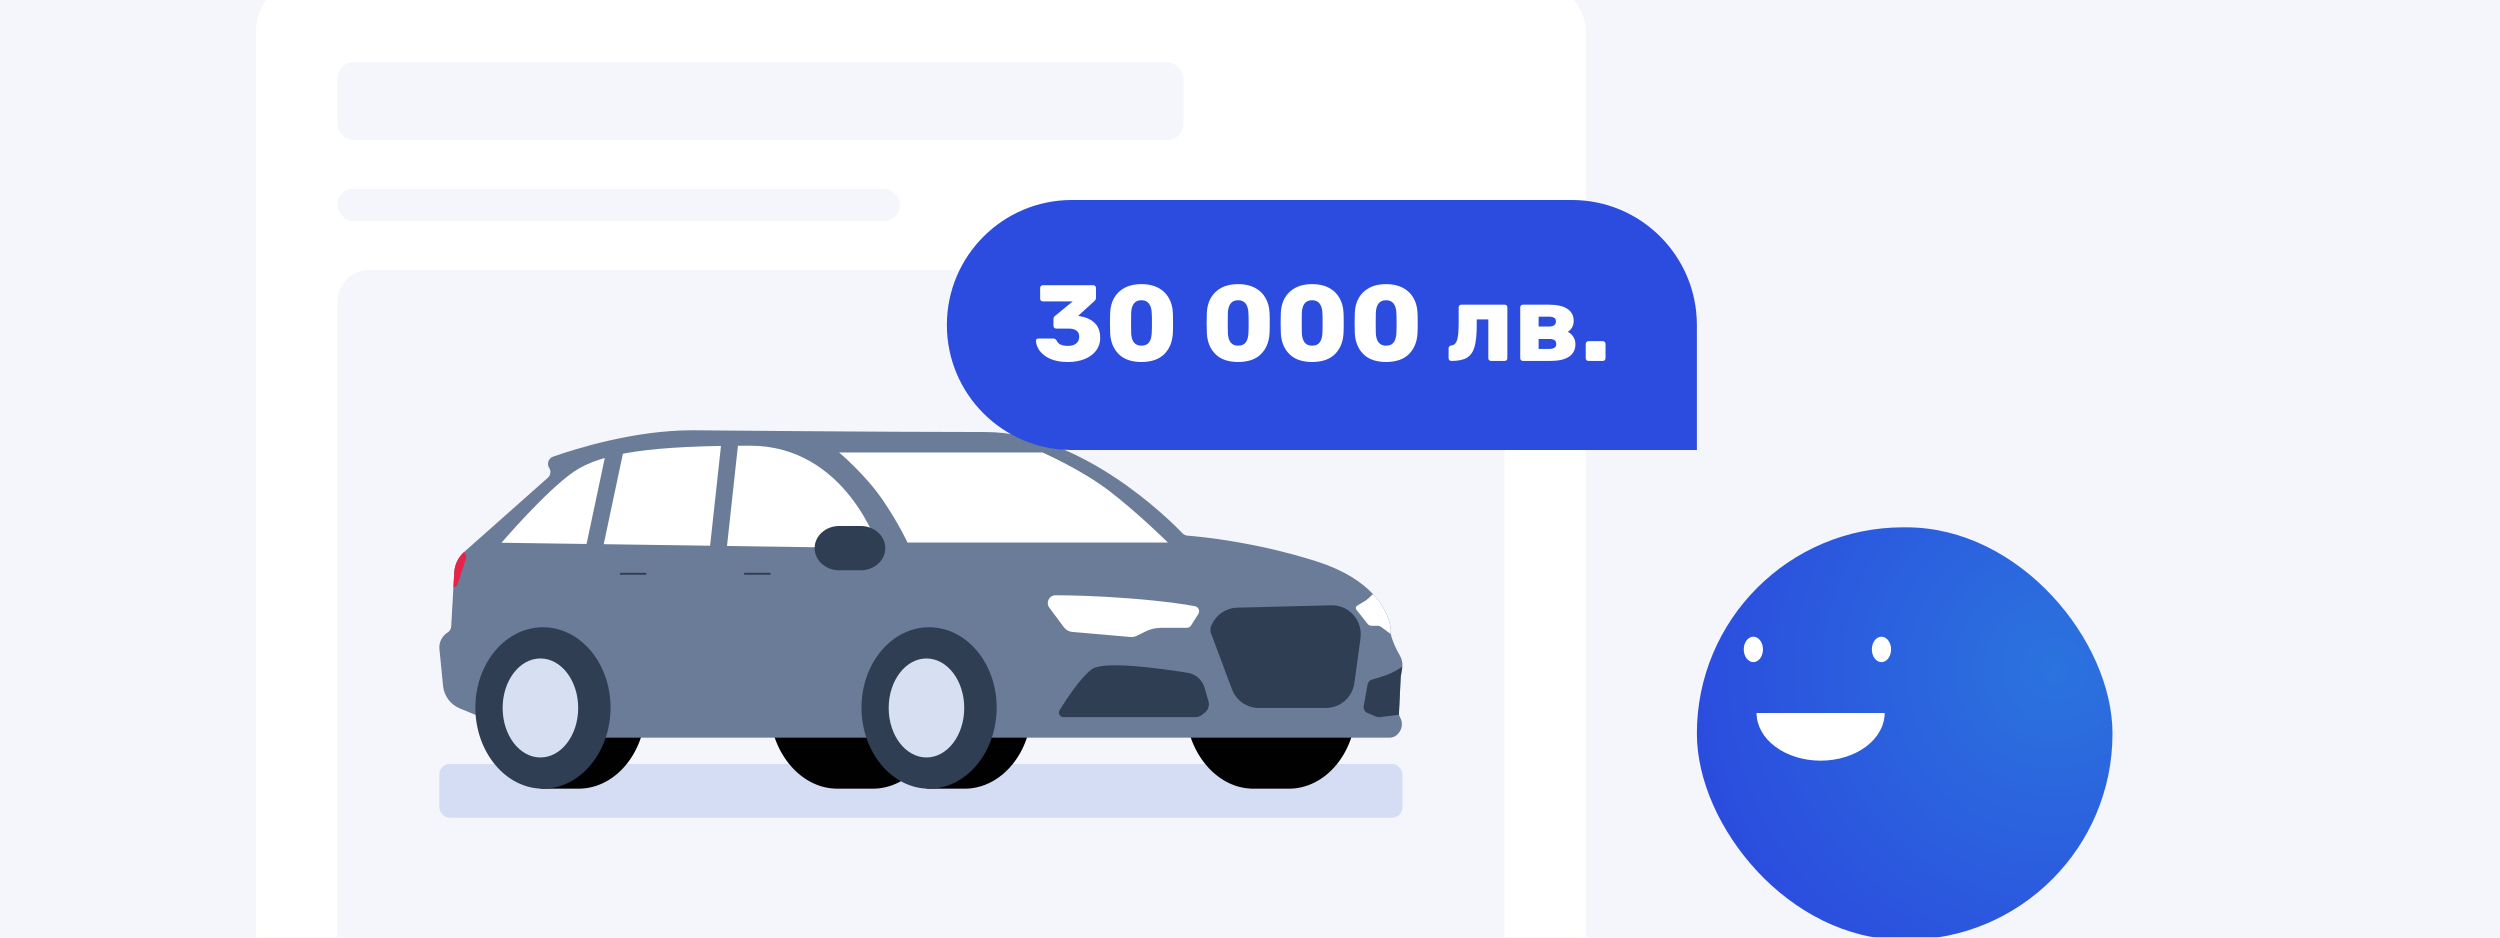 <svg width="800" height="300" viewBox="0 0 800 300" fill="none" xmlns="http://www.w3.org/2000/svg">
<g clip-path="url(#clip0_5806_69646)">
<rect width="800" height="300" fill="#F4F6FC"/>
<g filter="url(#filter0_d_5806_69646)">
<rect x="82" y="-13" width="425.374" height="438.343" rx="15.562" fill="white"/>
<rect x="107.938" y="12.937" width="270.787" height="24.9" rx="5.187" fill="#F4F6FC"/>
<rect x="107.938" y="53.4" width="180.006" height="10.375" rx="5.187" fill="#F4F6FC"/>
<path d="M107.938 89.712C107.938 83.982 112.583 79.337 118.312 79.337H471.062C476.792 79.337 481.437 83.982 481.437 89.712V295.656C481.437 301.386 476.792 306.031 471.062 306.031H118.312C112.583 306.031 107.938 301.386 107.938 295.656V89.712Z" fill="#F4F6FC"/>
<rect x="140.594" y="237.458" width="308.187" height="17.217" rx="3.342" fill="#D5DDF4"/>
<g clip-path="url(#clip1_5806_69646)">
<path d="M279.301 194.237V193.728H266.354V193.804C255.138 194.773 246.313 205.9 246.313 219.447C246.313 232.995 255.559 244.859 267.149 245.366V245.39H279.268C291.132 245.39 300.738 233.756 300.738 219.702C300.738 205.648 291.132 194.269 279.299 194.237H279.301Z" fill="#010101"/>
<path d="M412.44 194.236V193.726H399.494V193.803C388.278 194.772 379.453 205.898 379.453 219.446C379.453 232.994 388.698 244.858 400.288 245.364V245.389H412.407C424.271 245.389 433.877 233.755 433.877 219.701C433.877 205.646 424.271 194.268 412.439 194.236H412.44Z" fill="#010101"/>
<path fill-rule="evenodd" clip-rule="evenodd" d="M185.062 193.726H172.179V199.336C166.963 203.989 163.59 211.383 163.59 219.702C163.59 228.021 167.757 235.51 172.974 240.227V245.39H185.092C196.956 245.39 206.562 233.756 206.562 219.702C206.562 205.648 196.956 194.269 185.124 194.237V193.728H185.06L185.062 193.726Z" fill="#010101"/>
<path fill-rule="evenodd" clip-rule="evenodd" d="M308.599 193.726H295.716V199.336C290.5 203.989 287.128 211.383 287.128 219.702C287.128 228.021 291.295 235.51 296.511 240.227V245.39H308.63C320.494 245.39 330.1 233.756 330.1 219.702C330.1 205.648 320.494 194.269 308.662 194.237V193.728H308.598L308.599 193.726Z" fill="#010101"/>
<path d="M448.75 206.35C448.739 206.449 448.729 206.545 448.714 206.64L448.253 209.577C448.24 209.662 448.234 209.749 448.226 209.834L447.679 221.187C447.675 221.227 447.675 221.266 447.675 221.306C447.675 221.451 447.687 221.592 447.714 221.734C447.764 222.01 447.862 222.281 448.007 222.528C448.989 224.205 448.755 226.331 447.43 227.752L447.243 227.953C446.587 228.659 445.668 229.058 444.702 229.058H170.289C169.973 229.058 169.656 228.995 169.363 228.877L147.119 219.692C144.149 218.466 142.096 215.701 141.783 212.505L140.62 200.74C140.6 200.555 140.593 200.368 140.593 200.183C140.593 198.253 141.585 196.433 143.25 195.391C143.918 194.976 144.34 194.258 144.383 193.473L145.091 180.924L145.355 176.221C145.496 173.706 146.623 171.354 148.495 169.669C148.508 169.656 148.525 169.64 148.541 169.626L175.318 145.876C175.855 145.401 176.135 144.736 176.135 144.06C176.135 143.605 176.007 143.151 175.747 142.745C174.896 141.429 175.494 139.663 176.973 139.143C184.006 136.665 202.885 130.693 221.555 130.693C221.555 130.693 281.857 131.258 315.29 131.258C345.905 131.258 373.937 159.012 378.439 163.689C378.848 164.11 379.398 164.371 379.985 164.413C384.101 164.729 401.561 166.364 421.393 172.682C430.354 175.536 435.907 179.438 439.351 183.112C443.625 187.674 444.65 191.892 444.884 193.348C444.924 193.599 444.93 193.857 444.888 194.106C444.839 194.376 444.812 194.92 445.03 195.895C445.194 196.637 445.505 197.626 446.048 198.934C446.756 200.641 447.41 201.867 447.923 202.714C448.589 203.808 448.882 205.084 448.751 206.348L448.75 206.35Z" fill="#6A7C97"/>
<path d="M335.779 187.454C334.559 185.815 335.733 183.488 337.776 183.492C342.597 183.501 350.763 183.674 361.315 184.485C372.815 185.37 379.302 186.399 382.398 187.002C383.526 187.221 384.079 188.506 383.465 189.479L381.149 193.148C380.849 193.621 380.327 193.909 379.767 193.909H371.6C369.816 193.909 368.057 194.324 366.461 195.123L363.833 196.437C363.177 196.766 362.442 196.906 361.711 196.842L343.16 195.235C342.078 195.141 341.085 194.588 340.437 193.717L335.779 187.455V187.454Z" fill="white"/>
<path d="M387.377 193.736L387.766 192.879C389.228 189.649 392.378 187.544 395.887 187.457L426.037 186.703C429.16 186.626 432.108 188.16 433.862 190.779C435.138 192.683 435.671 194.998 435.359 197.277L433.408 211.534C432.779 216.133 428.897 219.556 424.313 219.556H402.806C398.99 219.556 395.571 217.166 394.22 213.552L387.379 195.27" fill="#303E53"/>
<path d="M445.015 195.887L442.076 193.699C441.694 193.415 441.233 193.261 440.758 193.261H438.929C438.422 193.261 437.941 193.03 437.621 192.632L434.049 188.12C433.713 187.698 433.829 187.078 434.296 186.808C434.906 186.453 435.769 185.945 436.666 185.407C437.461 184.93 438.482 183.977 439.339 183.104C443.613 187.665 444.638 191.883 444.872 193.34C444.912 193.591 444.918 193.848 444.876 194.098C444.827 194.368 444.8 194.911 445.018 195.887H445.015Z" fill="white"/>
<path d="M385.436 213.024C384.718 210.56 382.648 208.727 380.115 208.316C371.71 206.949 353.164 204.335 349.353 207.177C345.738 209.873 341.231 216.762 339.047 220.308C338.46 221.262 339.144 222.491 340.265 222.491H382.525C383.29 222.491 384.033 222.235 384.635 221.764L385.534 221.06C386.637 220.196 387.103 218.748 386.712 217.403L385.436 213.024V213.024Z" fill="#303E53"/>
<path d="M448.729 206.343C448.718 206.442 448.708 206.538 448.693 206.633L448.232 209.57C448.219 209.655 448.213 209.742 448.205 209.827L447.658 221.181C447.654 221.22 447.654 221.26 447.654 221.299C447.654 221.444 447.667 221.586 447.693 221.727L441.524 222.501C441.165 222.547 440.8 222.497 440.466 222.36L437.645 221.193C436.742 220.821 436.218 219.865 436.393 218.9L437.616 212.078C437.761 211.274 438.364 210.625 439.158 210.427C440.144 210.18 441.676 209.745 443.67 209.016C445.941 208.182 447.703 207.078 448.729 206.343V206.343Z" fill="#303E53"/>
<path d="M268.507 137.793H333.574C333.574 137.793 345.914 143.178 355.002 150.133C364.09 157.089 373.738 166.625 373.738 166.625H290.382C290.382 166.625 287.914 161.015 282.416 152.937C276.918 144.859 268.507 137.792 268.507 137.792V137.793Z" fill="white"/>
<path d="M149.165 171.549L146.452 179.923C146.307 180.368 145.944 180.708 145.493 180.816L145.091 180.915L145.354 176.212C145.496 173.697 146.623 171.345 148.495 169.66C148.553 169.72 148.603 169.782 148.65 169.851L149.006 170.391C149.23 170.734 149.29 171.159 149.163 171.547L149.165 171.549Z" fill="#E62348"/>
<path d="M281.221 168.43C281.221 168.43 270.869 135.628 240.029 135.628C209.19 135.628 192.626 137.807 183.69 143.91C174.753 150.013 160.479 166.685 160.479 166.685L281.222 168.429L281.221 168.43Z" fill="white"/>
<path d="M199.415 137.79L194.147 136.673L186.468 172.89L191.737 174.007L199.415 137.79Z" fill="#6A7C97"/>
<path d="M236.329 133.902L230.975 133.319L226.963 170.123L232.317 170.706L236.329 133.902Z" fill="#6A7C97"/>
<path d="M195.375 219.446C195.375 233.661 185.705 245.389 173.745 245.389C161.786 245.389 152.116 233.628 152.116 219.446C152.116 205.264 161.786 193.726 173.745 193.726C185.705 193.726 195.375 205.232 195.375 219.446Z" fill="#303E53"/>
<path d="M172.93 235.397C179.606 235.397 185.017 228.305 185.017 219.557C185.017 210.81 179.606 203.718 172.93 203.718C166.255 203.718 160.844 210.81 160.844 219.557C160.844 228.305 166.255 235.397 172.93 235.397Z" fill="#D7E0F3"/>
<path d="M318.937 219.446C318.937 233.661 309.267 245.389 297.308 245.389C285.348 245.389 275.678 233.628 275.678 219.446C275.678 205.264 285.348 193.726 297.308 193.726C309.267 193.726 318.937 205.232 318.937 219.446Z" fill="#303E53"/>
<path d="M296.468 235.397C303.143 235.397 308.555 228.305 308.555 219.557C308.555 210.81 303.143 203.718 296.468 203.718C289.792 203.718 284.381 210.81 284.381 219.557C284.381 228.305 289.792 235.397 296.468 235.397Z" fill="#D7E0F3"/>
<path d="M198.595 176.613H206.571" stroke="#303E53" stroke-width="0.604" stroke-miterlimit="10" stroke-linecap="round"/>
<path d="M238.34 176.613H246.316" stroke="#303E53" stroke-width="0.604" stroke-miterlimit="10" stroke-linecap="round"/>
<path d="M275.428 161.323H268.549C264.205 161.323 260.68 164.499 260.68 168.413C260.68 172.326 264.205 175.502 268.549 175.502H275.428C279.772 175.502 283.297 172.326 283.297 168.413C283.297 164.499 279.772 161.323 275.428 161.323Z" fill="#303E53"/>
</g>
<rect x="82.778" y="-12.222" width="423.818" height="436.787" rx="14.784" stroke="white" stroke-width="1.556"/>
</g>
<g filter="url(#filter1_d_5806_69646)">
<rect x="543" y="131" width="133" height="132" rx="66" fill="url(#paint0_radial_5806_69646)"/>
<path d="M562.099 190.411C562.099 194.457 564.258 198.338 568.102 201.199C571.946 204.06 577.159 205.668 582.595 205.668C588.031 205.668 593.244 204.06 597.088 201.199C600.932 198.338 603.091 194.457 603.091 190.411" fill="white"/>
<path d="M564.149 170.068C564.149 167.821 562.772 166 561.074 166C559.376 166 558 167.821 558 170.068C558 172.315 559.376 174.137 561.074 174.137C562.772 174.137 564.149 172.315 564.149 170.068Z" fill="white"/>
<path d="M605.141 170.07C605.141 167.823 603.765 166.001 602.067 166.001C600.369 166.001 598.992 167.823 598.992 170.07C598.992 172.317 600.369 174.138 602.067 174.138C603.765 174.138 605.141 172.317 605.141 170.07Z" fill="white"/>
</g>
<path d="M303 104C303 81.909 320.909 64 343 64H503C525.091 64 543 81.909 543 104V144H343C320.909 144 303 126.091 303 104V104Z" fill="#2B4CDE"/>
<path d="M341.746 115.846C339.484 115.846 337.579 115.5 336.032 114.807C334.509 114.092 333.377 113.214 332.639 112.176C331.923 111.137 331.542 110.098 331.496 109.059C331.496 108.851 331.565 108.678 331.704 108.539C331.865 108.401 332.05 108.332 332.258 108.332H337.037C337.314 108.332 337.533 108.389 337.695 108.505C337.856 108.597 338.006 108.759 338.145 108.99C338.583 110.121 339.795 110.686 341.781 110.686C342.912 110.686 343.789 110.421 344.413 109.89C345.036 109.359 345.348 108.643 345.348 107.743C345.348 106.011 344.193 105.146 341.885 105.146H338.006C337.752 105.146 337.533 105.065 337.348 104.903C337.187 104.719 337.106 104.499 337.106 104.245V102.202C337.106 101.671 337.302 101.279 337.695 101.025L343.27 96.454H333.712C333.481 96.454 333.273 96.373 333.089 96.211C332.927 96.026 332.846 95.819 332.846 95.588V92.159C332.846 91.905 332.927 91.698 333.089 91.536C333.25 91.351 333.458 91.259 333.712 91.259H349.85C350.104 91.259 350.311 91.351 350.473 91.536C350.635 91.698 350.715 91.905 350.715 92.159V95.241C350.715 95.726 350.531 96.107 350.161 96.384L345.036 101.059L345.279 101.129C347.356 101.429 349.007 102.144 350.231 103.276C351.454 104.407 352.066 106.034 352.066 108.158C352.066 109.705 351.616 111.067 350.715 112.245C349.838 113.399 348.615 114.288 347.045 114.911C345.498 115.535 343.732 115.846 341.746 115.846ZM365.261 115.846C362.075 115.823 359.651 114.981 357.989 113.318C356.327 111.656 355.415 109.463 355.253 106.739C355.207 105.492 355.184 104.372 355.184 103.379C355.184 102.364 355.207 101.209 355.253 99.916C355.346 98.185 355.773 96.65 356.535 95.311C357.32 93.949 358.439 92.875 359.894 92.09C361.371 91.305 363.16 90.913 365.261 90.913C367.362 90.913 369.151 91.305 370.629 92.09C372.107 92.875 373.226 93.949 373.988 95.311C374.773 96.65 375.212 98.185 375.304 99.916C375.35 100.563 375.373 101.717 375.373 103.379C375.373 104.996 375.35 106.115 375.304 106.739C375.142 109.463 374.231 111.656 372.568 113.318C370.906 114.981 368.47 115.823 365.261 115.846ZM365.261 110.617C366.346 110.617 367.154 110.271 367.685 109.578C368.216 108.863 368.505 107.858 368.551 106.565C368.597 105.896 368.62 104.811 368.62 103.31C368.62 101.81 368.597 100.748 368.551 100.124C368.505 98.878 368.216 97.896 367.685 97.181C367.154 96.442 366.346 96.073 365.261 96.073C363.184 96.073 362.087 97.423 361.972 100.124C361.948 100.748 361.937 101.81 361.937 103.31C361.937 104.811 361.948 105.896 361.972 106.565C362.087 109.267 363.184 110.617 365.261 110.617ZM396.205 115.846C393.019 115.823 390.595 114.981 388.933 113.318C387.271 111.656 386.359 109.463 386.197 106.739C386.151 105.492 386.128 104.372 386.128 103.379C386.128 102.364 386.151 101.209 386.197 99.916C386.289 98.185 386.717 96.65 387.478 95.311C388.263 93.949 389.383 92.875 390.838 92.09C392.315 91.305 394.104 90.913 396.205 90.913C398.306 90.913 400.095 91.305 401.573 92.09C403.05 92.875 404.17 93.949 404.932 95.311C405.717 96.65 406.156 98.185 406.248 99.916C406.294 100.563 406.317 101.717 406.317 103.379C406.317 104.996 406.294 106.115 406.248 106.739C406.086 109.463 405.174 111.656 403.512 113.318C401.85 114.981 399.414 115.823 396.205 115.846ZM396.205 110.617C397.29 110.617 398.098 110.271 398.629 109.578C399.16 108.863 399.449 107.858 399.495 106.565C399.541 105.896 399.564 104.811 399.564 103.31C399.564 101.81 399.541 100.748 399.495 100.124C399.449 98.878 399.16 97.896 398.629 97.181C398.098 96.442 397.29 96.073 396.205 96.073C394.127 96.073 393.031 97.423 392.915 100.124C392.892 100.748 392.881 101.81 392.881 103.31C392.881 104.811 392.892 105.896 392.915 106.565C393.031 109.267 394.127 110.617 396.205 110.617ZM419.878 115.846C416.692 115.823 414.268 114.981 412.606 113.318C410.943 111.656 410.032 109.463 409.87 106.739C409.824 105.492 409.801 104.372 409.801 103.379C409.801 102.364 409.824 101.209 409.87 99.916C409.962 98.185 410.389 96.65 411.151 95.311C411.936 93.949 413.056 92.875 414.51 92.09C415.988 91.305 417.777 90.913 419.878 90.913C421.979 90.913 423.768 91.305 425.246 92.09C426.723 92.875 427.843 93.949 428.605 95.311C429.39 96.65 429.828 98.185 429.921 99.916C429.967 100.563 429.99 101.717 429.99 103.379C429.99 104.996 429.967 106.115 429.921 106.739C429.759 109.463 428.847 111.656 427.185 113.318C425.523 114.981 423.087 115.823 419.878 115.846ZM419.878 110.617C420.963 110.617 421.771 110.271 422.302 109.578C422.833 108.863 423.122 107.858 423.168 106.565C423.214 105.896 423.237 104.811 423.237 103.31C423.237 101.81 423.214 100.748 423.168 100.124C423.122 98.878 422.833 97.896 422.302 97.181C421.771 96.442 420.963 96.073 419.878 96.073C417.8 96.073 416.704 97.423 416.588 100.124C416.565 100.748 416.554 101.81 416.554 103.31C416.554 104.811 416.565 105.896 416.588 106.565C416.704 109.267 417.8 110.617 419.878 110.617ZM443.551 115.846C440.365 115.823 437.941 114.981 436.279 113.318C434.616 111.656 433.704 109.463 433.543 106.739C433.497 105.492 433.474 104.372 433.474 103.379C433.474 102.364 433.497 101.209 433.543 99.916C433.635 98.185 434.062 96.65 434.824 95.311C435.609 93.949 436.729 92.875 438.183 92.09C439.661 91.305 441.45 90.913 443.551 90.913C445.652 90.913 447.441 91.305 448.919 92.09C450.396 92.875 451.516 93.949 452.278 95.311C453.063 96.65 453.501 98.185 453.594 99.916C453.64 100.563 453.663 101.717 453.663 103.379C453.663 104.996 453.64 106.115 453.594 106.739C453.432 109.463 452.52 111.656 450.858 113.318C449.196 114.981 446.76 115.823 443.551 115.846ZM443.551 110.617C444.636 110.617 445.444 110.271 445.975 109.578C446.506 108.863 446.795 107.858 446.841 106.565C446.887 105.896 446.91 104.811 446.91 103.31C446.91 101.81 446.887 100.748 446.841 100.124C446.795 98.878 446.506 97.896 445.975 97.181C445.444 96.442 444.636 96.073 443.551 96.073C441.473 96.073 440.376 97.423 440.261 100.124C440.238 100.748 440.226 101.81 440.226 103.31C440.226 104.811 440.238 105.896 440.261 106.565C440.376 109.267 441.473 110.617 443.551 110.617ZM464.452 115.5C464.198 115.5 463.979 115.419 463.794 115.258C463.632 115.073 463.552 114.854 463.552 114.6V111.414C463.552 111.183 463.632 110.998 463.794 110.86C463.956 110.698 464.163 110.594 464.417 110.548C465.341 110.456 465.964 109.855 466.287 108.747C466.611 107.639 466.772 105.827 466.772 103.31V98.358C466.772 98.104 466.853 97.896 467.015 97.735C467.199 97.573 467.407 97.492 467.638 97.492H481.49C481.744 97.492 481.952 97.573 482.113 97.735C482.275 97.896 482.356 98.104 482.356 98.358V114.634C482.356 114.865 482.275 115.073 482.113 115.258C481.952 115.419 481.744 115.5 481.49 115.5H477.161C476.907 115.5 476.688 115.419 476.503 115.258C476.342 115.096 476.261 114.888 476.261 114.634V102.202H472.555V103.968C472.555 106.993 472.325 109.324 471.863 110.963C471.401 112.58 470.593 113.745 469.439 114.461C468.307 115.154 466.645 115.5 464.452 115.5ZM487.338 115.5C487.107 115.5 486.9 115.419 486.715 115.258C486.553 115.073 486.473 114.865 486.473 114.634V98.358C486.473 98.104 486.553 97.896 486.715 97.735C486.9 97.573 487.107 97.492 487.338 97.492H495.546C498.247 97.492 500.255 97.943 501.571 98.843C502.91 99.743 503.58 101.013 503.58 102.652C503.58 103.46 503.418 104.153 503.095 104.73C502.772 105.284 502.31 105.769 501.71 106.185C502.472 106.577 503.06 107.12 503.476 107.812C503.915 108.482 504.134 109.267 504.134 110.167C504.134 111.852 503.464 113.168 502.125 114.115C500.786 115.038 498.766 115.5 496.065 115.5H487.338ZM495.684 104.488C497.162 104.488 497.9 103.934 497.9 102.825C497.9 102.271 497.704 101.89 497.312 101.683C496.942 101.452 496.4 101.336 495.684 101.336H492.36V104.488H495.684ZM495.753 111.656C497.254 111.656 498.004 111.137 498.004 110.098C498.004 109.521 497.82 109.105 497.45 108.851C497.081 108.597 496.515 108.47 495.753 108.47H492.36V111.656H495.753ZM508.336 115.5C508.082 115.5 507.863 115.419 507.678 115.258C507.517 115.096 507.436 114.888 507.436 114.634V110.063C507.436 109.809 507.517 109.601 507.678 109.44C507.863 109.255 508.082 109.163 508.336 109.163H512.907C513.161 109.163 513.369 109.255 513.531 109.44C513.692 109.601 513.773 109.809 513.773 110.063V114.634C513.773 114.865 513.692 115.073 513.531 115.258C513.369 115.419 513.161 115.5 512.907 115.5H508.336Z" fill="white"/>
</g>
<defs>
<filter id="filter0_d_5806_69646" x="61.022" y="-26.985" width="467.331" height="480.299" filterUnits="userSpaceOnUse" color-interpolation-filters="sRGB">
<feFlood flood-opacity="0" result="BackgroundImageFix"/>
<feColorMatrix in="SourceAlpha" type="matrix" values="0 0 0 0 0 0 0 0 0 0 0 0 0 0 0 0 0 0 127 0" result="hardAlpha"/>
<feOffset dy="6.993"/>
<feGaussianBlur stdDeviation="10.489"/>
<feComposite in2="hardAlpha" operator="out"/>
<feColorMatrix type="matrix" values="0 0 0 0 0.035 0 0 0 0 0.118 0 0 0 0 0.259 0 0 0 0.05 0"/>
<feBlend mode="normal" in2="BackgroundImageFix" result="effect1_dropShadow_5806_69646"/>
<feBlend mode="normal" in="SourceGraphic" in2="effect1_dropShadow_5806_69646" result="shape"/>
</filter>
<filter id="filter1_d_5806_69646" x="505.257" y="131" width="208.486" height="207.486" filterUnits="userSpaceOnUse" color-interpolation-filters="sRGB">
<feFlood flood-opacity="0" result="BackgroundImageFix"/>
<feColorMatrix in="SourceAlpha" type="matrix" values="0 0 0 0 0 0 0 0 0 0 0 0 0 0 0 0 0 0 127 0" result="hardAlpha"/>
<feOffset dy="37.743"/>
<feGaussianBlur stdDeviation="18.871"/>
<feComposite in2="hardAlpha" operator="out"/>
<feColorMatrix type="matrix" values="0 0 0 0 0.035 0 0 0 0 0.118 0 0 0 0 0.259 0 0 0 0.05 0"/>
<feBlend mode="normal" in2="BackgroundImageFix" result="effect1_dropShadow_5806_69646"/>
<feBlend mode="normal" in="SourceGraphic" in2="effect1_dropShadow_5806_69646" result="shape"/>
</filter>
<radialGradient id="paint0_radial_5806_69646" cx="0" cy="0" r="1" gradientUnits="userSpaceOnUse" gradientTransform="translate(657.297 176.375) rotate(150.69) scale(117.969 117.509)">
<stop stop-color="#2B73DE"/>
<stop offset="1" stop-color="#2B4CDE"/>
</radialGradient>
<clipPath id="clip0_5806_69646">
<rect width="800" height="300" fill="white"/>
</clipPath>
<clipPath id="clip1_5806_69646">
<rect width="308.187" height="114.687" fill="white" transform="translate(140.593 130.693)"/>
</clipPath>
</defs>
</svg>

